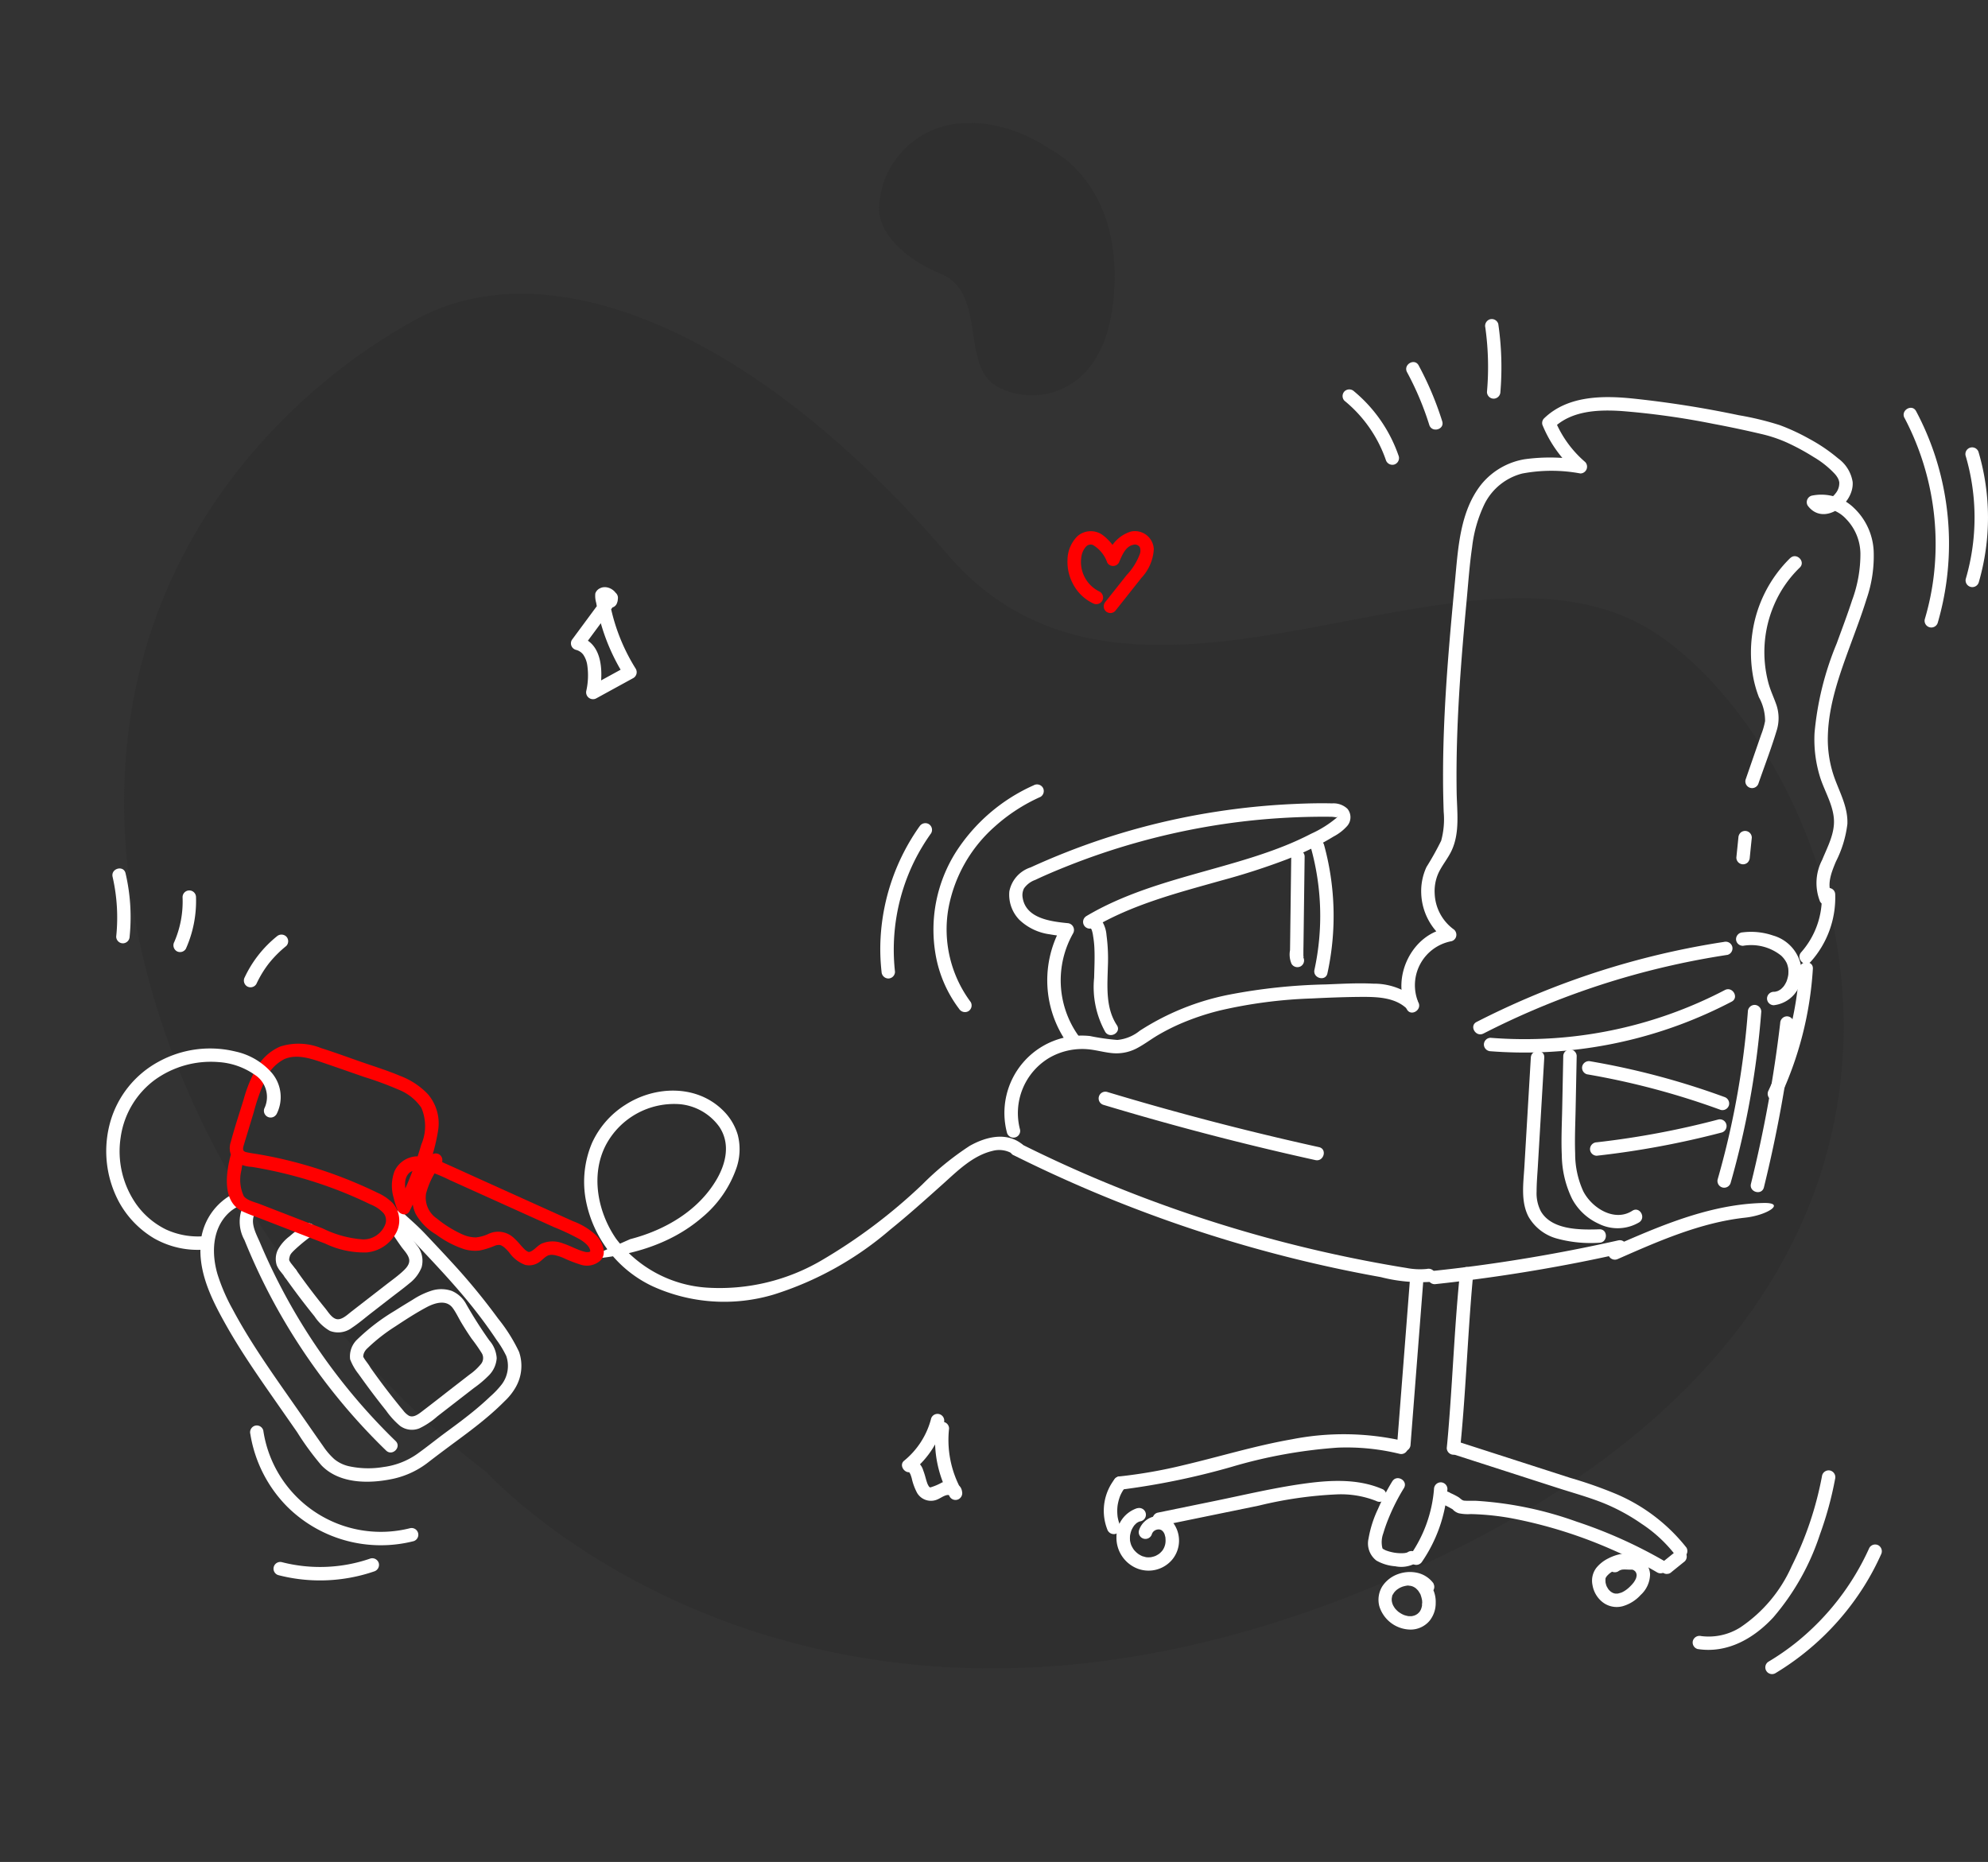 <svg xmlns="http://www.w3.org/2000/svg" width="203.001" height="190.168" viewBox="0 0 203.001 190.168">
  <rect x="0" y="0" width="203.001" height="190.168" fill="#333333" stroke="none"/>
  <g id="office" transform="translate(-1290 -3612.922)">
    <path id="Path_8477" data-name="Path 8477" d="M35.787,20.3s-45.881,23.44-33.744,90.84S69.667,173.318,87.4,158.021,87.286,102.886,114.2,90s40.765-30.929,37.19-46.044S134.177,2.729,98.9.2,35.787,20.3,35.787,20.3Z" transform="translate(1329.325 3803.09) rotate(-105)" fill="#2f2f2f"/>
    <path id="Path_8476" data-name="Path 8476" d="M5.526,24.907S-1.559,20.946.316,9.558,10.758-.948,13.5,1.636s-.018,9.316,4.138,11.494,6.295,5.226,5.743,7.78a9,9,0,0,1-8.1,7.393C9.825,28.73,5.526,24.907,5.526,24.907Z" transform="translate(1404.895 3652.489) rotate(175)" fill="#2f2f2f"/>
    <g id="Group_4119" data-name="Group 4119" transform="translate(1300.852 3645.512)">
      <g id="Group_4161" data-name="Group 4161" transform="translate(0 0)">
        <path id="Path_5804" data-name="Path 5804" d="M205.024,352.026a6.243,6.243,0,0,0-3.254,5.6c-.052,2.79,1.3,5.42,2.635,7.789,1.407,2.5,3.038,4.87,4.678,7.225l2.554,3.664a28.507,28.507,0,0,0,2.466,3.376c1.846,1.953,4.96,1.923,7.406,1.389a8.924,8.924,0,0,0,3.589-1.72c1.036-.8,2.087-1.578,3.14-2.357,1.1-.815,2.191-1.648,3.222-2.549.478-.418.943-.851,1.386-1.3a6.012,6.012,0,0,0,1.145-1.459,4.382,4.382,0,0,0,.315-3.568,16.918,16.918,0,0,0-2.132-3.389,65.333,65.333,0,0,0-4.8-5.825c-.869-.95-1.753-1.886-2.636-2.822-.543-.576-1.1-1.088-1.684-1.613-.121-.108-.242-.217-.36-.329-.044-.042-.085-.088-.13-.129-.015-.013-.03-.045-.047-.051.068.024.15.338.149.4l-.2.485,0,0-.485.2h.01a.708.708,0,0,0,.686-.686.69.69,0,0,0-.686-.686.722.722,0,0,0-.458,1.25,6.432,6.432,0,0,0,.622.589c.581.514,1.117,1.024,1.65,1.59,1.672,1.773,3.347,3.545,4.913,5.413.765.914,1.5,1.851,2.2,2.816q.566.78,1.1,1.581a10.056,10.056,0,0,1,.984,1.633,3.129,3.129,0,0,1-.45,2.881,9,9,0,0,1-1.184,1.251c-.462.443-.942.866-1.432,1.276-.976.816-2,1.576-3.023,2.327s-1.995,1.546-3.02,2.275a7.723,7.723,0,0,1-3.453,1.329,9.3,9.3,0,0,1-3.537-.091,3.6,3.6,0,0,1-1.47-.723,7.105,7.105,0,0,1-1.129-1.318c-.825-1.171-1.639-2.351-2.458-3.526-1.6-2.3-3.23-4.576-4.728-6.941-.727-1.147-1.421-2.316-2.058-3.516a19.143,19.143,0,0,1-1.554-3.607c-.592-2.045-.551-4.482,1.02-6.1a3.932,3.932,0,0,1,1.188-.835.691.691,0,0,0,.246-.939.7.7,0,0,0-.939-.246" transform="translate(-192.157 -262.639)" fill="#fff"/>
        <path id="Path_5805" data-name="Path 5805" d="M216.438,357.417a3.867,3.867,0,0,0,.353,2.889q.537,1.327,1.131,2.63,1.176,2.575,2.586,5.035a63.149,63.149,0,0,0,6.447,9.221,61.946,61.946,0,0,0,4.3,4.611c.634.615,1.606-.354.971-.971a61.582,61.582,0,0,1-12.593-17.479q-.645-1.34-1.224-2.71c-.35-.834-1.011-1.947-.642-2.861a.69.69,0,0,0-.479-.844.7.7,0,0,0-.844.479" transform="translate(-202.68 -266.244)" fill="#fff"/>
        <path id="Path_5806" data-name="Path 5806" d="M258.253,396.215q1.342,1.9,2.8,3.721a8.181,8.181,0,0,0,1.423,1.561,2.041,2.041,0,0,0,1.983.249,7.711,7.711,0,0,0,1.825-1.218l1.866-1.447,1.866-1.447a11.138,11.138,0,0,0,1.539-1.3,2.755,2.755,0,0,0,.792-1.75,3.008,3.008,0,0,0-.752-1.813,43.592,43.592,0,0,1-2.348-3.684,3.014,3.014,0,0,0-1.482-1.372,3.3,3.3,0,0,0-2.031-.039,7.945,7.945,0,0,0-1.964.937c-.613.371-1.225.743-1.829,1.128a20.8,20.8,0,0,0-3.811,2.907,2.385,2.385,0,0,0-.749,2.051,5.659,5.659,0,0,0,.875,1.521c.427.774,1.612.082,1.185-.693-.214-.389-.537-.716-.733-1.111.025.05.009.013.014-.043a1.135,1.135,0,0,1,.042-.23,1.315,1.315,0,0,1,.376-.564,18.019,18.019,0,0,1,2.877-2.252c1.024-.678,2.073-1.358,3.156-1.938.832-.446,2.023-.832,2.689.077.343.469.592,1.017.89,1.515q.491.818,1.031,1.605a17.256,17.256,0,0,1,1.061,1.522.967.967,0,0,1-.14,1.117,5.634,5.634,0,0,1-1.124,1.03l-1.6,1.24c-1.051.815-2.095,1.64-3.153,2.445-.383.291-.939.773-1.445.52a2.094,2.094,0,0,1-.593-.551c-.233-.274-.457-.555-.682-.835q-1.39-1.73-2.666-3.546a.7.7,0,0,0-.939-.246.692.692,0,0,0-.246.939" transform="translate(-232.48 -288.459)" fill="#fff"/>
        <path id="Path_5807" data-name="Path 5807" d="M232.779,363.08c-.54.391-1.068.8-1.571,1.238a4.259,4.259,0,0,0-1.191,1.363,2.14,2.14,0,0,0-.127,1.593,2.562,2.562,0,0,0,.4.655c.071.091.143.182.215.273a.591.591,0,0,1,.062.08c.047.063.093.126.138.191a.706.706,0,0,0,.939.246.692.692,0,0,0,.246-.939c-.157-.22-.324-.433-.493-.645l-.089-.112c-.056-.069.067.1,0-.006-.042-.063-.079-.133-.124-.194-.068-.093.017.095.008.027a.557.557,0,0,0-.031-.1c-.04-.106-.014.095,0,.027a.573.573,0,0,0,0-.123c-.005-.128-.021.075,0-.012.011-.053.019-.105.032-.158s.029-.116.047-.173c.033-.107-.072.114.025-.061a1.111,1.111,0,0,1,.135-.209c.079-.091.161-.178.248-.262.183-.178.374-.348.567-.516.421-.365.817-.674,1.261-1a.706.706,0,0,0,.246-.939.691.691,0,0,0-.939-.246" transform="translate(-212.485 -270.647)" fill="#fff"/>
        <path id="Path_5808" data-name="Path 5808" d="M232.871,367.293q1.456,2.064,3.046,4.029a4.634,4.634,0,0,0,1.571,1.483,2.339,2.339,0,0,0,2.262-.33c.68-.447,1.307-.991,1.949-1.489l2.026-1.571c.624-.484,1.266-.952,1.871-1.46a3.859,3.859,0,0,0,1.254-1.645,2.5,2.5,0,0,0-.509-2.286c-.554-.77-1.1-1.539-1.6-2.346-.464-.75-1.651-.061-1.185.692q.586.947,1.235,1.852c.289.4.814.907.8,1.437-.016.484-.469.89-.8,1.187-.492.437-1.033.823-1.552,1.226l-3.572,2.77c-.372.288-.932.836-1.449.767s-.91-.746-1.2-1.1q-1.546-1.9-2.956-3.9a.7.7,0,0,0-.939-.246.692.692,0,0,0-.246.939" transform="translate(-214.651 -269.466)" fill="#fff"/>
        <path id="Path_5809" data-name="Path 5809" d="M603.278,301.577a6.573,6.573,0,0,1,2.951-7.287,6.707,6.707,0,0,1,3.983-.9c.885.078,1.743.348,2.632.408a4.481,4.481,0,0,0,2.457-.556c.717-.386,1.37-.886,2.074-1.3a21.8,21.8,0,0,1,2.063-1.062,25.63,25.63,0,0,1,4.379-1.479,48.481,48.481,0,0,1,9.293-1.2c1.744-.086,3.494-.153,5.24-.159,1.5,0,3.216.083,4.381,1.159.647.6,1.62-.369.97-.97a6.7,6.7,0,0,0-4.34-1.539c-1.613-.085-3.247.018-4.859.077a58.33,58.33,0,0,0-9.94,1.059,26.052,26.052,0,0,0-9.049,3.67,4.281,4.281,0,0,1-2.289.941,22.086,22.086,0,0,1-2.8-.4,7.9,7.9,0,0,0-8.466,9.905.687.687,0,0,0,1.323-.365" transform="translate(-509.976 -218.817)" fill="#fff"/>
        <path id="Path_5810" data-name="Path 5810" d="M610.465,243.368a9.737,9.737,0,0,1-.521-10.44.7.7,0,0,0-.593-1.033c-1.713-.173-4.24-.486-4.565-2.6a1.511,1.511,0,0,1,.139-.947,2.363,2.363,0,0,1,1.148-.867c1.077-.511,2.179-.973,3.286-1.414a71.444,71.444,0,0,1,14.169-4.007,69.554,69.554,0,0,1,7.325-.877q1.824-.121,3.653-.148c.609-.009,1.219-.012,1.828,0,.175,0,.352.044.516.052-.027,0,.118.039.063.021-.135-.043.154-.187-.066.024a11.144,11.144,0,0,1-2.6,1.631,30.52,30.52,0,0,1-2.916,1.32c-2.032.8-4.125,1.426-6.223,2.021-4.214,1.2-8.508,2.281-12.423,4.3q-.719.371-1.413.784l.693,1.185a.431.431,0,0,1-.256,0c-.027.02-.008.044.06.071,0,.043.043.076.06.115a3.238,3.238,0,0,1,.153.665,9.888,9.888,0,0,1,.136,1.382c.037.955-.012,1.911-.033,2.866a9.458,9.458,0,0,0,1.139,5.541c.484.734,1.673.048,1.185-.693-1.16-1.76-.975-3.942-.922-5.951a18.284,18.284,0,0,0-.138-3.244,3.174,3.174,0,0,0-.551-1.576,1.152,1.152,0,0,0-1.525-.358.687.687,0,0,0,.693,1.185c4.046-2.4,8.639-3.571,13.129-4.839a69.606,69.606,0,0,0,6.653-2.149,33.634,33.634,0,0,0,3.242-1.463q.787-.411,1.545-.875a4.884,4.884,0,0,0,1.395-1.082,1.36,1.36,0,0,0,.015-1.758,2.064,2.064,0,0,0-1.547-.545c-1.3-.032-2.608,0-3.907.061a72.817,72.817,0,0,0-7.957.792,71.494,71.494,0,0,0-15.3,4.138q-1.841.726-3.644,1.55a3.218,3.218,0,0,0-2.162,2.443,3.684,3.684,0,0,0,1.009,2.894,5.545,5.545,0,0,0,3.113,1.493c.6.11,1.2.174,1.8.235l-.592-1.033a11.094,11.094,0,0,0,.522,11.826.705.705,0,0,0,.939.246.691.691,0,0,0,.246-.939" transform="translate(-511.212 -170.203)" fill="#fff"/>
        <path id="Path_5811" data-name="Path 5811" d="M707.979,237.683q-.036,2.751-.071,5.5-.018,1.359-.035,2.717-.009.679-.018,1.359a2.4,2.4,0,0,0,.157,1.4.7.7,0,0,0,.939.246.692.692,0,0,0,.246-.939c.071.1.022-.116.023-.167q0-.17,0-.34,0-.306.008-.612.009-.645.017-1.291.017-1.325.034-2.649.034-2.616.068-5.231a.687.687,0,0,0-1.372,0" transform="translate(-586.978 -182.805)" fill="#fff"/>
        <path id="Path_5812" data-name="Path 5812" d="M715.671,234.145a25.948,25.948,0,0,1,.347,12.416c-.188.861,1.135,1.229,1.324.365a27.467,27.467,0,0,0-.348-13.146.687.687,0,0,0-1.323.365" transform="translate(-592.648 -180.103)" fill="#fff"/>
        <path id="Path_5813" data-name="Path 5813" d="M751.083,130.362a4.573,4.573,0,0,1,3.385-6.254.675.675,0,0,0,.491-.57.705.705,0,0,0-.327-.684,4.748,4.748,0,0,1-1.881-3.59,4.506,4.506,0,0,1,.348-2.035c.375-.851,1.006-1.561,1.394-2.407.85-1.849.53-3.981.5-5.951-.034-2.181,0-4.364.085-6.544.167-4.32.526-8.629.927-12.933.171-1.84.3-3.7.566-5.525a13.705,13.705,0,0,1,1.285-4.447,5.963,5.963,0,0,1,3.83-3.077,16.06,16.06,0,0,1,5.946-.007.692.692,0,0,0,.485-1.171,11.251,11.251,0,0,1-3.039-4.159l-.176.668c1.819-1.759,4.542-1.871,6.926-1.715a79.421,79.421,0,0,1,9.374,1.309q2.442.458,4.861,1.027a14.172,14.172,0,0,1,2.58.85,23.156,23.156,0,0,1,2.81,1.516,9.549,9.549,0,0,1,2.178,1.744l.082.1c.129.154-.071-.105.041.052.054.076.107.154.154.235.031.054.124.274.065.11a2.937,2.937,0,0,1,.088.315,1.629,1.629,0,0,1-.379,1.157,2.128,2.128,0,0,1-.951.708l-.127.033c-.186.044.117,0-.07.01h-.125c-.162,0,.083.023-.061-.007,0,0-.183-.058-.093-.023s-.071-.039-.086-.049c-.167-.1.044.049-.044-.03-.019-.018-.149-.162-.1-.1l-.41,1.008a3.409,3.409,0,0,1,3.129,1.041,5.164,5.164,0,0,1,1.479,3.545,13.6,13.6,0,0,1-.851,4.779c-.485,1.49-1.041,2.955-1.578,4.426a30.946,30.946,0,0,0-2.255,9.118,12.972,12.972,0,0,0,.588,4.592c.455,1.392,1.3,2.751,1.391,4.239.09,1.463-.664,2.822-1.2,4.138a5.1,5.1,0,0,0-.215,4.26.692.692,0,0,0,.939.246.7.7,0,0,0,.246-.939c-.526-1.09,0-2.352.431-3.391a11.5,11.5,0,0,0,1.173-3.841c.073-1.648-.731-3.124-1.286-4.624a11.75,11.75,0,0,1-.706-4.447c.092-3.186,1.216-6.261,2.3-9.222.567-1.549,1.157-3.092,1.644-4.669a13.465,13.465,0,0,0,.733-4.915,6.479,6.479,0,0,0-2.012-4.4,4.771,4.771,0,0,0-4.319-1.257.69.69,0,0,0-.41,1.008c1.623,2.2,4.765-.177,4.594-2.41a3.681,3.681,0,0,0-1.479-2.4,17.134,17.134,0,0,0-2.946-2,21.3,21.3,0,0,0-3.013-1.4,30.493,30.493,0,0,0-4.186-1.014,106.259,106.259,0,0,0-10.778-1.7c-3.116-.324-6.694-.31-9.1,2.014a.669.669,0,0,0-.177.668,12.7,12.7,0,0,0,3.393,4.764l.485-1.171a19.064,19.064,0,0,0-5.671-.083,7.245,7.245,0,0,0-4.47,2.6c-2.17,2.762-2.347,6.518-2.666,9.871-.427,4.484-.835,8.972-1.054,13.472-.108,2.225-.169,4.452-.163,6.679,0,1.128.027,2.254.063,3.381a8.352,8.352,0,0,1-.256,2.963,29.773,29.773,0,0,1-1.5,2.685,5.883,5.883,0,0,0-.535,2.728,6.205,6.205,0,0,0,2.561,4.774l.164-1.254c-3.66.517-5.836,5.037-4.2,8.27.4.789,1.582.095,1.185-.693" transform="translate(-617.102 -60.571)" fill="#fff"/>
        <path id="Path_5814" data-name="Path 5814" d="M604.186,347.278a139.574,139.574,0,0,0,16.051,6.8,138.019,138.019,0,0,0,16.665,4.708q2.38.513,4.777.942a16.32,16.32,0,0,0,5.069.488.691.691,0,0,0,.479-.844.705.705,0,0,0-.844-.479,7.177,7.177,0,0,1-2.088-.1c-.71-.112-1.419-.235-2.127-.361q-2.086-.371-4.16-.807-4.177-.877-8.3-2.012a138.25,138.25,0,0,1-16.14-5.542q-4.417-1.829-8.695-3.972c-.788-.394-1.484.79-.693,1.185" transform="translate(-511.529 -261.883)" fill="#fff"/>
        <path id="Path_5815" data-name="Path 5815" d="M637.165,328.277q8.346,2.515,16.829,4.538,2.413.575,4.836,1.11c.861.19,1.228-1.133.365-1.323q-8.512-1.88-16.9-4.255-2.387-.676-4.762-1.392a.687.687,0,0,0-.365,1.323" transform="translate(-535.361 -248.031)" fill="#fff"/>
        <path id="Path_5816" data-name="Path 5816" d="M777.122,280.578a81.38,81.38,0,0,1,19.258-6.971q2.817-.634,5.674-1.067a.691.691,0,0,0,.479-.844.7.7,0,0,0-.844-.479,82.754,82.754,0,0,0-19.918,5.673q-2.715,1.155-5.341,2.5c-.786.4-.093,1.588.693,1.185" transform="translate(-636.499 -207.607)" fill="#fff"/>
        <path id="Path_5817" data-name="Path 5817" d="M780.74,295.19a45.509,45.509,0,0,0,19.424-2.748,46.078,46.078,0,0,0,5.189-2.318c.783-.41.09-1.594-.693-1.185a44.152,44.152,0,0,1-23.921,4.878.692.692,0,0,0-.686.686.7.7,0,0,0,.686.686" transform="translate(-639.38 -220.413)" fill="#fff"/>
        <path id="Path_5818" data-name="Path 5818" d="M795.423,312.523q-.33,5.59-.66,11.181c-.1,1.673-.383,3.515.417,5.067a4.787,4.787,0,0,0,2.926,2.247,13.079,13.079,0,0,0,4.32.422c.881-.029.885-1.4,0-1.372-1.966.066-4.861.082-5.976-1.834a3.981,3.981,0,0,1-.438-2.025c0-.835.074-1.672.123-2.5q.153-2.591.306-5.181l.354-6c.052-.882-1.32-.879-1.372,0" transform="translate(-649.957 -237.106)" fill="#fff"/>
        <path id="Path_5819" data-name="Path 5819" d="M809.11,311.906q-.054,2.668-.108,5.337c-.032,1.6-.115,3.208-.042,4.807a10.442,10.442,0,0,0,1.057,4.47,5.78,5.78,0,0,0,2.713,2.531,4.31,4.31,0,0,0,4.127-.142c.739-.478.052-1.667-.693-1.185-1.819,1.177-4.135-.273-5.015-2a9.188,9.188,0,0,1-.824-3.851c-.055-1.5.016-3,.046-4.494q.055-2.737.11-5.474a.687.687,0,0,0-1.372,0" transform="translate(-660.332 -236.656)" fill="#fff"/>
        <path id="Path_5820" data-name="Path 5820" d="M870.015,295.376a85.78,85.78,0,0,1-2.094,13.363q-.454,1.9-.994,3.783a.687.687,0,0,0,1.323.365A88.1,88.1,0,0,0,871,299.269q.236-1.942.385-3.893a.692.692,0,0,0-.686-.686.7.7,0,0,0-.686.686" transform="translate(-702.387 -224.646)" fill="#fff"/>
        <path id="Path_5821" data-name="Path 5821" d="M882.334,299.628a133.154,133.154,0,0,1-2.987,16.415c-.212.857,1.111,1.223,1.323.365a136.141,136.141,0,0,0,3.036-16.78.69.69,0,0,0-.686-.686.7.7,0,0,0-.686.686" transform="translate(-711.403 -227.731)" fill="#fff"/>
        <path id="Path_5822" data-name="Path 5822" d="M874.542,268.958a4.891,4.891,0,0,1,3.922,1,2.62,2.62,0,0,1,.547.719c.007.013.066.142.037.075s.016.046.017.047c.023.065.044.131.063.2s.034.134.047.2c.007.034.013.068.018.1.018.116-.008-.092,0,.025a3.4,3.4,0,0,1,.007.454c0,.07-.009.14-.018.209.014-.1-.021.1-.028.128a3.494,3.494,0,0,1-.127.433c-.04.112.014-.017-.037.09-.035.071-.071.142-.11.211s-.081.134-.126.2c0,0-.066.09-.026.037s-.075.086-.073.083c-.051.057-.107.108-.161.162-.023.022-.048.044-.073.064.055-.045.023-.016-.015.01-.062.042-.127.079-.192.117-.028.016-.057.03-.086.044.065-.031.032-.011-.015.005a2.312,2.312,0,0,1-.253.07s-.113.019-.041.009-.117.005-.113,0a.7.7,0,0,0-.686.686.693.693,0,0,0,.686.686,3.224,3.224,0,0,0,2.867-3.249,4.037,4.037,0,0,0-2.941-3.872,6.92,6.92,0,0,0-3.09-.321.707.707,0,0,0-.686.686.691.691,0,0,0,.686.686" transform="translate(-707.436 -204.946)" fill="#fff"/>
        <path id="Path_5823" data-name="Path 5823" d="M898.6,258.687a9.821,9.821,0,0,0,2.5-6.88c-.034-.88-1.406-.885-1.372,0a8.413,8.413,0,0,1-2.1,5.909c-.587.657.381,1.631.971.971" transform="translate(-724.553 -193.054)" fill="#fff"/>
        <path id="Path_5824" data-name="Path 5824" d="M817.085,316.977a78.071,78.071,0,0,1,13.652,3.637.692.692,0,0,0,.844-.479.7.7,0,0,0-.479-.844,78.028,78.028,0,0,0-13.652-3.637.706.706,0,0,0-.844.479.691.691,0,0,0,.479.844" transform="translate(-665.884 -239.847)" fill="#fff"/>
        <path id="Path_5825" data-name="Path 5825" d="M759.944,386.741q7.5-.8,14.9-2.262,2.106-.417,4.2-.889c.861-.194.5-1.517-.365-1.323q-7.208,1.62-14.541,2.6-2.095.277-4.2.5a.706.706,0,0,0-.686.686.691.691,0,0,0,.686.686" transform="translate(-624.292 -288.172)" fill="#fff"/>
        <path id="Path_5826" data-name="Path 5826" d="M820.222,340.962a89.29,89.29,0,0,0,12.785-2.378.687.687,0,0,0-.365-1.323,86.791,86.791,0,0,1-12.42,2.329.707.707,0,0,0-.686.686.69.69,0,0,0,.686.686" transform="translate(-668.026 -255.514)" fill="#fff"/>
        <path id="Path_5827" data-name="Path 5827" d="M888.892,279.488a34.3,34.3,0,0,1-3.154,12.432.706.706,0,0,0,.246.939.692.692,0,0,0,.939-.246,36.1,36.1,0,0,0,3.341-13.124c.053-.882-1.32-.879-1.372,0" transform="translate(-715.998 -213.138)" fill="#fff"/>
        <path id="Path_5828" data-name="Path 5828" d="M881.884,127.9a13.307,13.307,0,0,0-3.867,7.7,13.746,13.746,0,0,0,.086,4.428,11.723,11.723,0,0,0,.588,2.082,4.972,4.972,0,0,1,.631,2.434,7.606,7.606,0,0,1-.4,1.387l-.53,1.531-1.06,3.062a.686.686,0,0,0,1.323.365c.611-1.766,1.29-3.524,1.83-5.314a4.227,4.227,0,0,0,0-2.658c-.251-.733-.589-1.427-.8-2.176a12.217,12.217,0,0,1,.553-8.052,11.66,11.66,0,0,1,2.622-3.815c.637-.614-.334-1.584-.971-.971" transform="translate(-709.935 -103.492)" fill="#fff"/>
        <path id="Path_5829" data-name="Path 5829" d="M874.179,230.644l-.207,2.034a.686.686,0,0,0,.2.485.685.685,0,0,0,.97,0,.78.78,0,0,0,.2-.485q.1-1.017.207-2.034a.688.688,0,0,0-.2-.485.686.686,0,0,0-.971,0,.782.782,0,0,0-.2.485" transform="translate(-707.519 -177.681)" fill="#fff"/>
        <path id="Path_5830" data-name="Path 5830" d="M749.074,395.574q-.648,8.361-1.3,16.722a.692.692,0,0,0,.686.686.7.7,0,0,0,.686-.686q.649-8.361,1.3-16.722a.692.692,0,0,0-.686-.686.7.7,0,0,0-.686.686" transform="translate(-615.962 -297.343)" fill="#fff"/>
        <path id="Path_5831" data-name="Path 5831" d="M767.566,392.926c-.483,4.767-.687,9.562-1.043,14.339-.086,1.153-.176,2.306-.293,3.456a.691.691,0,0,0,.686.686.7.7,0,0,0,.686-.686c.483-4.767.687-9.562,1.043-14.339.086-1.153.177-2.306.293-3.456a.691.691,0,0,0-.686-.686.7.7,0,0,0-.686.686" transform="translate(-629.349 -295.422)" fill="#fff"/>
        <path id="Path_5832" data-name="Path 5832" d="M671.788,455.138a27.387,27.387,0,0,0-11.383-.166c-3.745.653-7.385,1.777-11.082,2.645a50.084,50.084,0,0,1-6.469,1.139.706.706,0,0,0-.686.686.691.691,0,0,0,.686.686,75.348,75.348,0,0,0,11.4-2.342,50.5,50.5,0,0,1,10.846-1.963,22.8,22.8,0,0,1,6.321.637.687.687,0,0,0,.365-1.323" transform="translate(-539.341 -340.562)" fill="#fff"/>
        <path id="Path_5833" data-name="Path 5833" d="M639.792,470.327a5.267,5.267,0,0,0-.82,5.2.708.708,0,0,0,.844.479.691.691,0,0,0,.479-.844,4.178,4.178,0,0,1-.182-.535q-.034-.13-.06-.262c-.009-.044-.016-.088-.024-.133-.02-.113.01.1,0-.019a4.65,4.65,0,0,1-.032-.578c0-.091,0-.182.01-.274,0-.046.006-.091.011-.136,0-.016.022-.19.011-.113s.011-.066.013-.078c.008-.045.016-.09.025-.135.018-.089.038-.178.061-.266a4.883,4.883,0,0,1,.179-.549c-.027.068-.007.014.01-.022s.037-.081.057-.121q.058-.12.125-.236t.157-.253c.024-.036.05-.072.076-.108.07-.1-.1.119.033-.043a.707.707,0,0,0,0-.971.691.691,0,0,0-.97,0" transform="translate(-536.762 -351.932)" fill="#fff"/>
        <path id="Path_5834" data-name="Path 5834" d="M645.475,481.9a3.068,3.068,0,0,0-2.137,2.932,3.381,3.381,0,0,0,1.977,3.173,3.157,3.157,0,0,0,3.714-.844,3.05,3.05,0,0,0,.068-3.8,1.98,1.98,0,0,0-1.947-.6,2.109,2.109,0,0,0-1.513,1.415.686.686,0,0,0,1.323.365c.062-.182-.07.089.029-.07.021-.034.042-.071.063-.106.063-.11.023-.029,0-.005.04-.044.082-.085.125-.126.024-.024.1-.066,0,0,.041-.026.083-.05.124-.076s.152-.062.02-.015a1.643,1.643,0,0,1,.165-.051c.037-.009.075-.017.112-.023-.169.027.014.007.045.007s.076,0,.113.005c-.141-.008-.051-.01-.015,0,.054.016.109.029.163.048-.033-.012-.107-.064-.008,0,0,0,.157.1.076.041-.063-.046.073.071.09.087s.1.13.035.034c.025.035.048.071.071.108a1.568,1.568,0,0,1,.091.173c-.014-.031-.033-.1,0,.021a3.194,3.194,0,0,1,.083.329c-.006-.03-.007-.119,0,.023,0,.07.009.139.01.209A1.7,1.7,0,0,1,648,486.27c.047-.061-.031.033-.034.036q-.062.069-.128.133c-.044.042-.089.084-.136.122.067-.053-.027.019-.035.023-.1.066-.2.125-.31.18s-.062.028-.032.016a2.262,2.262,0,0,1-.235.078c-.057.016-.114.026-.171.041-.126.033-.061.014-.025.009a2.122,2.122,0,0,1-.346.016c-.046,0-.092,0-.138-.008-.2-.011.112.037-.082-.013-.109-.028-.216-.057-.324-.089-.2-.06.056.031-.056-.02-.052-.023-.1-.049-.153-.076a2.7,2.7,0,0,1-.291-.182c.075.054-.1-.085-.13-.112-.051-.047-.1-.1-.148-.148-.013-.015-.138-.16-.073-.078a2.212,2.212,0,0,1-.177-.268c-.03-.052-.057-.106-.086-.158-.062-.114-.033-.068-.02-.035a2.291,2.291,0,0,1-.112-.352c-.012-.049-.021-.1-.032-.147q-.021-.125,0-.022c0-.035-.006-.069-.008-.1a3.049,3.049,0,0,1,.006-.382c.01-.14.007-.056,0-.025.013-.08.03-.16.05-.239a2.708,2.708,0,0,1,.117-.363c-.039.094.006-.011.014-.025.037-.07.072-.141.113-.209.029-.048.06-.094.09-.141.1-.159-.072.066.053-.07a2.552,2.552,0,0,1,.251-.248c.086-.072-.128.069.037-.023.053-.03.107-.062.16-.092.111-.064.034-.015,0,0a1.879,1.879,0,0,1,.234-.065.686.686,0,1,0-.365-1.323" transform="translate(-540.185 -360.461)" fill="#fff"/>
        <path id="Path_5835" data-name="Path 5835" d="M657.67,476.4l9.978-2.047a41.228,41.228,0,0,1,7.96-1.147,9.809,9.809,0,0,1,4.033.674.708.708,0,0,0,.939-.246.692.692,0,0,0-.246-.939c-2.572-1.139-5.487-.952-8.207-.567-3.012.426-5.99,1.137-8.968,1.748l-5.853,1.2a.686.686,0,0,0,.365,1.323" transform="translate(-549.959 -353.17)" fill="#fff"/>
        <path id="Path_5836" data-name="Path 5836" d="M739.482,471.107a21.888,21.888,0,0,0-1.445,2.793,11.469,11.469,0,0,0-.979,3.049,2.205,2.205,0,0,0,.8,2.25,4.527,4.527,0,0,0,1.928.584,3.011,3.011,0,0,0,2.007-.279.7.7,0,0,0,.246-.939.692.692,0,0,0-.939-.246c-.039.027-.209.1-.041.039a1.53,1.53,0,0,1-.156.047,1.37,1.37,0,0,0-.15.031c.068-.009-.151.01-.177.011a4.39,4.39,0,0,1-.88-.052,5.15,5.15,0,0,1-.529-.12c-.083-.024-.164-.052-.246-.078l-.1-.037-.024-.011c-.057-.027-.115-.056-.169-.088-.033-.02-.246-.121-.093-.055-.051-.022-.106-.158-.024,0a.369.369,0,0,1-.049-.12,2.583,2.583,0,0,1,.1-1.462,15.742,15.742,0,0,1,.561-1.584,20.69,20.69,0,0,1,1.545-3.036c.462-.756-.725-1.446-1.185-.693" transform="translate(-608.163 -352.406)" fill="#fff"/>
        <path id="Path_5837" data-name="Path 5837" d="M746.464,506.883a2.826,2.826,0,0,0-1.7-1.1,3.535,3.535,0,0,0-1.915.135,3.2,3.2,0,0,0-1.612,1.242,2.6,2.6,0,0,0-.307,2.063,3.375,3.375,0,0,0,3.229,2.367,2.542,2.542,0,0,0,1.88-.88,2.873,2.873,0,0,0,.642-1.855,3.023,3.023,0,0,0-2.614-3.109.689.689,0,0,0-.686.686.7.7,0,0,0,.686.686c.131.011-.042,0-.046-.01a.674.674,0,0,0,.088.015c.051.01.1.023.15.037.027.008.2.082.1.032s.061.033.093.05c.05.028.1.06.147.09.129.079-.072-.069.016.009a2.752,2.752,0,0,1,.248.243c0-.005.057.067.056.068s-.086-.122-.027-.034c.029.043.059.085.086.129s.2.314.178.336c0,0-.05-.133-.026-.06.01.029.022.056.032.085.018.05.034.1.049.15a3.575,3.575,0,0,1,.081.353c.024.128-.012-.043-.006-.048a.9.9,0,0,0,.009.09c0,.06.008.12.009.179a1.727,1.727,0,0,0-.019.355c0-.016.031-.168,0-.051,0,.021-.008.043-.013.065-.012.057-.026.114-.043.17s-.032.1-.048.144c-.031.094-.013-.036.02-.043-.013,0-.041.085-.047.1-.023.045-.048.089-.075.132-.015.024-.033.048-.048.072-.055.089.012-.045.029-.034s-.232.236-.249.253c.1-.094.03-.021-.033.019s-.116.068-.175.1c-.022.012-.045.021-.067.032.131-.07.067-.026.027-.013-.07.021-.139.045-.21.062-.031.007-.065.01-.1.019-.079.024.067-.01.062-.007a.517.517,0,0,1-.194.013c-.057,0-.114,0-.171,0-.032,0-.065-.007-.1-.008-.085,0,.14.029.012,0a3.485,3.485,0,0,1-.362-.092c-.056-.018-.11-.04-.165-.061.165.062-.041-.024-.088-.048-.113-.06-.217-.13-.325-.2-.028-.018-.1-.079.017.016l-.079-.064c-.052-.044-.1-.089-.15-.136s-.094-.1-.139-.146c-.022-.025-.042-.052-.065-.077,0,0,.072.1.031.04a3.606,3.606,0,0,1-.209-.337c-.015-.029-.027-.06-.043-.088-.045-.08.031.118.013.028-.011-.055-.039-.109-.054-.162s-.03-.127-.044-.19c-.01-.046,0-.116,0,.037,0-.033-.006-.066-.008-.1a1.861,1.861,0,0,1,0-.2c0-.034.006-.067.008-.1,0,.007-.028.13-.006.056s.043-.347.11-.38c.008,0-.066.128-.023.06.016-.025.027-.054.041-.08.025-.046.051-.091.08-.135.039-.061.122-.153.024-.042.04-.045.077-.091.119-.134s.085-.085.13-.124.19-.129.037-.035c.1-.064.2-.136.309-.194.054-.029.111-.052.166-.081-.165.088.017-.005.073-.025a2.953,2.953,0,0,1,.381-.1l.092-.017c.152-.031-.111.007-.021,0,.07,0,.139-.013.209-.016.131-.005.262.015.392.012.093,0-.137-.026-.046-.007.037.007.075.012.113.02.067.013.133.03.2.048s.129.042.193.065.019.031,0,0q-.081-.035,0,0l.04.02c.06.031.119.065.176.1l.056.037c.13.08-.109-.1.005,0,.046.04.092.08.135.123s.19.225.075.073a.7.7,0,0,0,.939.246.693.693,0,0,0,.246-.939" transform="translate(-610.929 -377.746)" fill="#fff"/>
        <path id="Path_5838" data-name="Path 5838" d="M754.883,473.03a13.689,13.689,0,0,1-2.4,6.718.69.69,0,0,0,.246.939.7.7,0,0,0,.939-.246,15.042,15.042,0,0,0,2.586-7.411.691.691,0,0,0-.686-.686.7.7,0,0,0-.686.686" transform="translate(-619.304 -353.54)" fill="#fff"/>
        <path id="Path_5839" data-name="Path 5839" d="M768,458.513l10.453,3.369c1.592.513,3.228.959,4.78,1.585a20.082,20.082,0,0,1,3.828,2.088,14.148,14.148,0,0,1,3.4,3.131.707.707,0,0,0,.939.246.691.691,0,0,0,.246-.939,18.223,18.223,0,0,0-7.159-5.471,43.955,43.955,0,0,0-4.692-1.65l-5.324-1.716-6.1-1.967c-.843-.272-1.2,1.053-.365,1.323" transform="translate(-630.288 -342.518)" fill="#fff"/>
        <path id="Path_5840" data-name="Path 5840" d="M763.712,475.6l.216.221-.41,1.008h-.36a.851.851,0,0,1,.155.055c-.182-.069.151.071.2.1.24.114.47.241.7.374.178.1-.064-.067.086.08a1.378,1.378,0,0,0,.565.338,4.454,4.454,0,0,0,1.224.084,26.393,26.393,0,0,1,4.749.542,47.477,47.477,0,0,1,9.77,3.128,42.664,42.664,0,0,1,4.541,2.3.687.687,0,0,0,.693-1.185,48.1,48.1,0,0,0-8.964-4.02,36.9,36.9,0,0,0-10.2-2.118c-.416-.018-.845.017-1.259-.02-.237-.021-.388-.24-.61-.373a7.592,7.592,0,0,0-.774-.394,1.311,1.311,0,0,0-.882-.207.7.7,0,0,0-.41,1.008.782.782,0,0,0,.277.272c.733.5,1.42-.691.693-1.185" transform="translate(-626.758 -355.813)" fill="#fff"/>
        <path id="Path_5841" data-name="Path 5841" d="M847.163,497.67l-1.35,1.09a.687.687,0,0,0-.2.485.7.7,0,0,0,.2.485.69.69,0,0,0,.485.2l.182-.024a.684.684,0,0,0,.3-.176l1.35-1.09a.688.688,0,0,0,.2-.485.7.7,0,0,0-.2-.485.691.691,0,0,0-.485-.2l-.183.024a.686.686,0,0,0-.3.176" transform="translate(-686.944 -371.768)" fill="#fff"/>
        <path id="Path_5842" data-name="Path 5842" d="M824.836,499.346c-.706-.82-2.084-.376-2.88.038a3.63,3.63,0,0,0-1.2.96,2.168,2.168,0,0,0-.382,1.761,2.8,2.8,0,0,0,1.046,1.749,2.349,2.349,0,0,0,2.029.4,3.937,3.937,0,0,0,1.836-1.145,2.921,2.921,0,0,0,.965-2.119,1.971,1.971,0,0,0-1.474-1.8,5.05,5.05,0,0,0-1.163-.06,2.306,2.306,0,0,0-1.31.379.7.7,0,0,0-.246.939.692.692,0,0,0,.939.246.921.921,0,0,1,.546-.19c.286-.011.574.028.859.01.05,0,.1.032-.018-.006.053.016.109.028.162.044-.132-.04-.019-.011.018.013s.083.049.122.077c-.125-.089.023.033.04.047.133.113-.032-.06.025.024.029.043.053.087.079.131.035.072.036.074,0,.008a1.273,1.273,0,0,1,.036.123c.038.12.009.05.006.013a1.17,1.17,0,0,1,0,.214c.012-.113-.03.121-.029.116-.014.047-.029.1-.047.143.04-.1-.062.117-.057.108-.036.065-.075.129-.116.191-.027.041-.055.082-.085.121.046-.06-.107.124-.125.144q-.128.142-.266.274-.082.078-.168.151c.01-.008-.181.141-.094.077a3.232,3.232,0,0,1-.3.2q-.076.044-.156.084c-.031.016-.063.031-.094.045q.087-.036-.027.008c-.107.035-.214.064-.323.09-.187.043.112.011-.079.008-.066,0-.131,0-.2,0-.134,0-.046,0-.014,0a1.477,1.477,0,0,1-.165-.04c-.029-.009-.187-.086-.05-.015-.052-.027-.1-.054-.154-.085-.017-.01-.17-.126-.056-.032-.047-.039-.092-.08-.136-.123s-.057-.061-.086-.09c-.133-.136.057.1-.049-.059-.06-.091-.113-.182-.165-.277-.094-.172.026.111-.035-.078-.024-.074-.049-.148-.067-.224-.013-.055-.025-.11-.034-.166.022.14,0-.083,0-.091,0-.058,0-.117,0-.175s.033-.2,0-.031c.008-.033.019-.162.051-.18-.039.022-.077.136,0,.021.03-.046.061-.094.089-.141s.074-.052-.027.035a1.292,1.292,0,0,0,.09-.1c.054-.057.111-.112.17-.164.037-.033.075-.063.113-.095-.137.114-.005.006.022-.013q.126-.089.26-.167t.275-.148c.047-.023.1-.043.142-.066-.155.076,0,0,.027-.009a3.835,3.835,0,0,1,.611-.171c.062-.012.069-.043-.049.006a.559.559,0,0,1,.172-.012c.034,0,.068,0,.1,0,.18.007-.012,0-.01-.007s.1.023.105.024c.134.028-.029.036-.037-.021l.084.049q-.142-.116-.066-.047a.5.5,0,0,1,.043.047.693.693,0,0,0,.971,0,.7.7,0,0,0,0-.971" transform="translate(-668.608 -372.796)" fill="#fff"/>
        <path id="Path_5843" data-name="Path 5843" d="M628.431,124.6a3.345,3.345,0,0,1-1.873-3.611,1.928,1.928,0,0,1,.471-1,.642.642,0,0,1,.7-.161,3.379,3.379,0,0,1,1.464,1.807.689.689,0,0,0,1.185,0c.292-.669.652-1.661,1.469-1.824a.592.592,0,0,1,.665.237,1.009,1.009,0,0,1-.006.731,6.36,6.36,0,0,1-1.334,2.124l-2.146,2.706a.707.707,0,0,0,0,.97.691.691,0,0,0,.97,0q1.347-1.7,2.693-3.4a4.668,4.668,0,0,0,1.255-2.91,1.926,1.926,0,0,0-2.366-1.805,3.638,3.638,0,0,0-2.385,2.474h1.185a5.213,5.213,0,0,0-1.653-2.123,2.074,2.074,0,0,0-2.562.1,3.457,3.457,0,0,0-1.031,2.436,4.764,4.764,0,0,0,.57,2.472,4.474,4.474,0,0,0,2.032,1.963.706.706,0,0,0,.939-.246.692.692,0,0,0-.246-.939" transform="translate(-526.978 -96.758)" fill="red"/>
        <path id="Path_5844" data-name="Path 5844" d="M827.316,345.851c4.14-1.821,8.419-3.709,12.961-4.205,2.319-.253,4.177-1.539,1.9-1.5-4.392.083-8.6,1.554-12.6,3.239-.989.416-1.972.845-2.954,1.277a.69.69,0,0,0-.246.939.7.7,0,0,0,.939.246" transform="translate(-672.925 -249.873)" fill="#fff"/>
        <path id="Path_5846" data-name="Path 5846" d="M388.488,343.831c4.333-.256,8.691-1.405,12.039-4.289a11.448,11.448,0,0,0,3.532-5.114,5.9,5.9,0,0,0,.112-3.324,5.767,5.767,0,0,0-1.521-2.508c-2.683-2.644-6.92-2.514-9.952-.56a9.018,9.018,0,0,0-3.408,3.894,10.17,10.17,0,0,0-.655,5.719,12.232,12.232,0,0,0,6.853,8.928,17.659,17.659,0,0,0,12.348.841,33.645,33.645,0,0,0,11.9-6.629c1.835-1.479,3.588-3.055,5.343-4.626,1.5-1.343,3.067-2.935,5.1-3.416a2.59,2.59,0,0,1,2.245.425.69.69,0,0,0,.939-.246.7.7,0,0,0-.246-.939c-1.605-1.2-3.676-.657-5.276.252a29.645,29.645,0,0,0-4.822,3.931,55.682,55.682,0,0,1-10.393,7.814,20.582,20.582,0,0,1-11.571,2.728,12.666,12.666,0,0,1-9.3-4.983c-1.891-2.733-2.637-6.551-1.044-9.6a7.891,7.891,0,0,1,7.583-4.153,5.61,5.61,0,0,1,3.988,2.3c1.145,1.7.707,3.709-.268,5.382-1.873,3.212-5.3,5.191-8.825,6.1" transform="translate(-339.688 -247.79)" fill="#fff"/>
        <path id="Path_5847" data-name="Path 5847" d="M936.312,73.539a27.686,27.686,0,0,1,3,16,26.609,26.609,0,0,1-.934,4.565.687.687,0,0,0,1.323.365,28.981,28.981,0,0,0-.265-17.056,28.672,28.672,0,0,0-1.944-4.567c-.415-.78-1.6-.087-1.185.693" transform="translate(-752.687 -63.444)" fill="#fff"/>
        <path id="Path_5848" data-name="Path 5848" d="M959.173,88.03a22.332,22.332,0,0,1,.019,12.6.687.687,0,0,0,1.323.365,23.693,23.693,0,0,0-.019-13.327.687.687,0,0,0-1.323.365" transform="translate(-769.314 -74.095)" fill="#fff"/>
        <path id="Path_5849" data-name="Path 5849" d="M585.495,212.761a18.266,18.266,0,0,0-7.941,6.815,14.854,14.854,0,0,0-2.074,10.473,12.8,12.8,0,0,0,2.4,5.543.709.709,0,0,0,.939.246.691.691,0,0,0,.246-.939,12.427,12.427,0,0,1-2.286-9.5,14.676,14.676,0,0,1,4.737-8.418,17.806,17.806,0,0,1,4.672-3.036.691.691,0,0,0,.246-.939.7.7,0,0,0-.939-.246" transform="translate(-490.795 -165.146)" fill="#fff"/>
        <path id="Path_5850" data-name="Path 5850" d="M559.482,227.391a21.793,21.793,0,0,0-3.971,11.393,20.749,20.749,0,0,0,.1,3.45.707.707,0,0,0,.686.686.691.691,0,0,0,.686-.686,20.488,20.488,0,0,1,1.971-11.29,20.749,20.749,0,0,1,1.718-2.86.692.692,0,0,0-.246-.939.7.7,0,0,0-.939.246" transform="translate(-476.444 -175.573)" fill="#fff"/>
        <path id="Path_5851" data-name="Path 5851" d="M870.946,468.408a34.968,34.968,0,0,1-3.112,9.284,14.69,14.69,0,0,1-5.242,6.249,6.046,6.046,0,0,1-4,.886.708.708,0,0,0-.844.479.691.691,0,0,0,.479.844c3.026.477,5.734-1.07,7.736-3.236a24.873,24.873,0,0,0,4.761-8.479,35.711,35.711,0,0,0,1.546-5.663.7.7,0,0,0-.479-.844.692.692,0,0,0-.844.479" transform="translate(-695.733 -350.321)" fill="#fff"/>
        <path id="Path_5852" data-name="Path 5852" d="M895.342,495.825a26.173,26.173,0,0,1-7.452,9.655,25.1,25.1,0,0,1-2.856,1.979.687.687,0,0,0,.693,1.185,27.361,27.361,0,0,0,9.111-8.952,26.367,26.367,0,0,0,1.69-3.174.707.707,0,0,0-.246-.939.691.691,0,0,0-.939.246" transform="translate(-715.308 -370.333)" fill="#fff"/>
        <path id="Path_5853" data-name="Path 5853" d="M269.826,244.8a18.6,18.6,0,0,1,.367,6.1.691.691,0,0,0,.686.686.7.7,0,0,0,.686-.686,19.747,19.747,0,0,0-.416-6.467c-.2-.86-1.522-.5-1.323.365" transform="translate(-269.18 -187.832)" fill="#fff"/>
        <path id="Path_5854" data-name="Path 5854" d="M293.458,252.783a10.381,10.381,0,0,1-.846,4.578.708.708,0,0,0,.246.939.692.692,0,0,0,.939-.246,11.949,11.949,0,0,0,1.034-5.271.686.686,0,0,0-1.372,0" transform="translate(-285.668 -193.744)" fill="#fff"/>
        <path id="Path_5855" data-name="Path 5855" d="M322.094,268.714a11.827,11.827,0,0,0-3.265,4.161.7.7,0,0,0,.246.939.694.694,0,0,0,.939-.246,11.483,11.483,0,0,1,.6-1.121q.166-.271.348-.533.086-.124.175-.245l.1-.134c.074-.1-.1.121.036-.047a11.5,11.5,0,0,1,1.79-1.8.689.689,0,0,0,0-.971.706.706,0,0,0-.971,0" transform="translate(-304.688 -205.66)" fill="#fff"/>
        <path id="Path_5856" data-name="Path 5856" d="M220.31,439.14a13.612,13.612,0,0,0,3.762,7.421,13.573,13.573,0,0,0,12.92,3.525.687.687,0,0,0-.365-1.323,12.135,12.135,0,0,1-14.994-9.988.691.691,0,0,0-.844-.479.7.7,0,0,0-.479.844" transform="translate(-205.601 -325.275)" fill="#fff"/>
        <path id="Path_5857" data-name="Path 5857" d="M229.394,489.377a17.05,17.05,0,0,0,9.8-.372.7.7,0,0,0,.48-.844.693.693,0,0,0-.844-.479,15.717,15.717,0,0,1-9.068.372.687.687,0,0,0-.365,1.323" transform="translate(-211.846 -361.1)" fill="#fff"/>
        <path id="Path_5858" data-name="Path 5858" d="M727.686,66.826A13.542,13.542,0,0,1,731.9,72.86a.7.7,0,0,0,.844.479.693.693,0,0,0,.479-.844,14.855,14.855,0,0,0-4.569-6.639.706.706,0,0,0-.971,0,.692.692,0,0,0,0,.971" transform="translate(-601.241 -58.48)" fill="#fff"/>
        <path id="Path_5859" data-name="Path 5859" d="M751.222,56.517a30.44,30.44,0,0,1,2.27,5.383c.263.84,1.588.481,1.323-.365a32.4,32.4,0,0,0-2.408-5.711c-.42-.777-1.6-.085-1.185.693" transform="translate(-618.397 -51.095)" fill="#fff"/>
        <path id="Path_5860" data-name="Path 5860" d="M780.557,40.359a29.152,29.152,0,0,1,.167,6.576.692.692,0,0,0,.686.686.7.7,0,0,0,.686-.686,30.675,30.675,0,0,0-.216-6.941.69.69,0,0,0-.844-.479.7.7,0,0,0-.479.844" transform="translate(-639.737 -39.494)" fill="#fff"/>
        <path id="Path_5864" data-name="Path 5864" d="M965.274,195.841l-3.433,4.648a.69.69,0,0,0,.41,1.008,1.346,1.346,0,0,1,.75.486,2.525,2.525,0,0,1,.417,1.088,7.235,7.235,0,0,1-.1,2.612.7.7,0,0,0,1.008.775l3.8-2.082a.694.694,0,0,0,.246-.939,19.538,19.538,0,0,1-2.811-7.7l-.176.667c-.059.06-.169.028-.231.047.053-.016.086.06.024,0-.006-.007.022.077.014.015s.014-.305-.055-.135a.691.691,0,0,0,.479.844.7.7,0,0,0,.844-.479c.4-.979-.857-1.932-1.738-1.488a.9.9,0,0,0-.484.529,2.529,2.529,0,0,0,.092.961q.131.772.323,1.533a20.576,20.576,0,0,0,2.535,5.9l.246-.939-3.8,2.082,1.008.775c.4-2.017.472-5.212-2.027-5.874l.41,1.008,3.433-4.648a.691.691,0,0,0-.246-.939.7.7,0,0,0-.939.246" transform="translate(-914.301 -167.718)" fill="#fff"/>
        <path id="Path_5865" data-name="Path 5865" d="M605.345,396.535a8.194,8.194,0,0,1-2.765,4.309c-.486.4-.062,1.156.485,1.171.165,0-.1-.04.035,0,.114.037-.059-.074.018.013-.133-.149.007.012.013.021.09.148-.07-.129.018.029.027.049.055.1.08.147.066.129-.031-.1.023.056.039.11.076.221.109.333a5.839,5.839,0,0,0,.56,1.525,1.642,1.642,0,0,0,1.879.724c.405-.116.753-.431,1.159-.516a.729.729,0,0,1,.259.008c-.081-.009.063.038.016,0s-.077-.151-.058-.009l1.254-.529a10.533,10.533,0,0,1-1.252-6.268.691.691,0,0,0-.686-.686.7.7,0,0,0-.686.686,11.791,11.791,0,0,0,1.439,6.961.685.685,0,0,0,.857.281.7.7,0,0,0,.4-.809c-.126-.935-1.3-1.177-2.055-.917a5.518,5.518,0,0,1-1.184.5c-.127.012.057.033-.047-.015s.069.069-.057-.043.015.047-.052-.059c-.032-.051-.06-.1-.089-.154-.006-.012-.085-.191-.032-.063-.024-.06-.045-.121-.066-.182-.05-.147-.092-.3-.135-.446a7.809,7.809,0,0,0-.254-.8,1.623,1.623,0,0,0-1.467-1.166l.485,1.171a9.424,9.424,0,0,0,3.118-4.915.687.687,0,0,0-1.323-.365" transform="translate(-521.117 -284.241)" fill="#fff"/>
        <path id="Path_5802" data-name="Path 5802" d="M212.078,307.242c-.527,1.862-1.048,4.974,1.11,6.006.658.315,1.362.549,2.042.812l2.144.831,4.288,1.661a9.19,9.19,0,0,0,4.218.9,3.787,3.787,0,0,0,2.932-1.846,2.679,2.679,0,0,0-.3-3.232,5.077,5.077,0,0,0-1.529-1.023q-.961-.47-1.944-.89a45.39,45.39,0,0,0-8.178-2.64q-1.044-.229-2.1-.407c-.305-.052-.614-.09-.918-.152-.149-.031-.419-.061-.519-.2-.127-.175.007-.521.058-.7.1-.355.214-.708.321-1.061l.657-2.171a20.528,20.528,0,0,1,1.162-3.291,4.279,4.279,0,0,1,1.942-2.123c1.235-.55,2.664-.085,3.866.323,1.435.487,2.864.992,4.3,1.489a34.772,34.772,0,0,1,3.539,1.308,5.051,5.051,0,0,1,2.3,1.834,4.744,4.744,0,0,1,0,3.756,35.858,35.858,0,0,1-1.458,4.1c-.288.675-.6,1.34-.927,2l1.254.164c-.355-.951-.972-2.645-.031-3.419a1.979,1.979,0,0,1,1.8-.143,15.984,15.984,0,0,1,2.244.922l10.676,4.821a23.974,23.974,0,0,1,2.635,1.245c.491.3,1.159.808,1.045,1.375l.176-.3a1.551,1.551,0,0,1-.138.144c.087-.078-.051.029-.085.049s.073-.025-.05.016c-.144.047.049.021-.1.018-.06,0-.121,0-.181,0-.08,0,.015.005.027.007-.042-.006-.086-.014-.127-.023a4.143,4.143,0,0,1-.462-.133c-.6-.211-1.207-.54-1.877-.756a2.86,2.86,0,0,0-2.129.037c-.406.192-.675.576-1.066.78a.644.644,0,0,1-.187.068c-.115.023.093-.008-.018,0a.324.324,0,0,1-.1,0c.117.036-.025-.014-.061-.03.109.05-.083-.052-.121-.075a1.764,1.764,0,0,1-.233-.2c-.125-.122-.241-.252-.357-.383a7.753,7.753,0,0,0-.71-.747,2.33,2.33,0,0,0-2.525-.431,3.891,3.891,0,0,1-1.354.385,3.431,3.431,0,0,1-1.406-.327,11.726,11.726,0,0,1-2.562-1.6,2.567,2.567,0,0,1-1.106-2.549,8.179,8.179,0,0,1,1.572-3.073.692.692,0,0,0-.246-.939.7.7,0,0,0-.939.246c-1.193,1.664-2.41,3.792-1.443,5.848a5.634,5.634,0,0,0,2.076,2.092,10.064,10.064,0,0,0,2.9,1.514,3.994,3.994,0,0,0,1.553.126,7.946,7.946,0,0,0,1.528-.478,1.173,1.173,0,0,1,.509-.089.845.845,0,0,1,.2.06c-.085-.036.124.078.148.092a1.9,1.9,0,0,1,.259.218c.129.124.249.256.368.39a3.462,3.462,0,0,0,1.641,1.278,1.792,1.792,0,0,0,1.257-.178c.4-.211.672-.6,1.077-.789.074-.034.007,0-.006,0a.694.694,0,0,1,.1-.029c.036-.007.23-.038.114-.027a1.8,1.8,0,0,1,.2-.005c.037,0,.269.028.163.01a4.581,4.581,0,0,1,.927.278,13.85,13.85,0,0,0,1.88.731,2.047,2.047,0,0,0,1.944-.422c.737-.7.23-1.9-.341-2.524a7.067,7.067,0,0,0-2.438-1.511l-3.29-1.485-6.642-3c-1.082-.488-2.159-.987-3.245-1.464a5.83,5.83,0,0,0-2.862-.669,2.615,2.615,0,0,0-2.188,1.515,4.26,4.26,0,0,0-.1,2.663,9.79,9.79,0,0,0,.385,1.247c.188.5.968.738,1.254.164a39.35,39.35,0,0,0,1.758-4.087,18.91,18.91,0,0,0,1.174-4.267,4.573,4.573,0,0,0-1.083-3.614,7.662,7.662,0,0,0-2.836-1.853c-1.239-.523-2.53-.926-3.8-1.366-1.42-.492-2.833-1.017-4.266-1.47a6.154,6.154,0,0,0-4.158-.15,5.165,5.165,0,0,0-2.447,2.233,14.1,14.1,0,0,0-1.272,3.121c-.439,1.442-.928,2.882-1.31,4.34a1.95,1.95,0,0,0,.35,1.954,3.057,3.057,0,0,0,1.768.64q2.111.344,4.182.891a43.209,43.209,0,0,1,7.96,2.949,3.543,3.543,0,0,1,1.338.908,1.17,1.17,0,0,1,.151,1.149,2.4,2.4,0,0,1-2.265,1.512,10.938,10.938,0,0,1-4.114-1.123l-4.288-1.661-2.144-.831c-.495-.192-1.284-.356-1.624-.8a3.955,3.955,0,0,1-.249-2.626,10.8,10.8,0,0,1,.31-1.456.687.687,0,0,0-1.323-.365" transform="translate(-199.3 -222.127)" fill="red"/>
        <path id="Path_5803" data-name="Path 5803" d="M184.118,304.7a3.817,3.817,0,0,0-.441-4.222,6.848,6.848,0,0,0-3.752-2.215,10.917,10.917,0,0,0-7.8,1.025,10.158,10.158,0,0,0-4.977,6.207,10.99,10.99,0,0,0,.912,8.16,9.778,9.778,0,0,0,3.566,3.691,9.019,9.019,0,0,0,5.215,1.146.7.7,0,0,0,.686-.686.692.692,0,0,0-.686-.686,7.813,7.813,0,0,1-4-.681,8.128,8.128,0,0,1-3.052-2.61A9.412,9.412,0,0,1,168.224,307a8.821,8.821,0,0,1,3.482-5.838,9.773,9.773,0,0,1,6.5-1.816,7.239,7.239,0,0,1,3.7,1.294,2.684,2.684,0,0,1,1.02,3.361.687.687,0,0,0,1.185.693" transform="translate(-166.749 -223.462)" fill="#fff"/>
      </g>
    </g>
  </g>
</svg>
